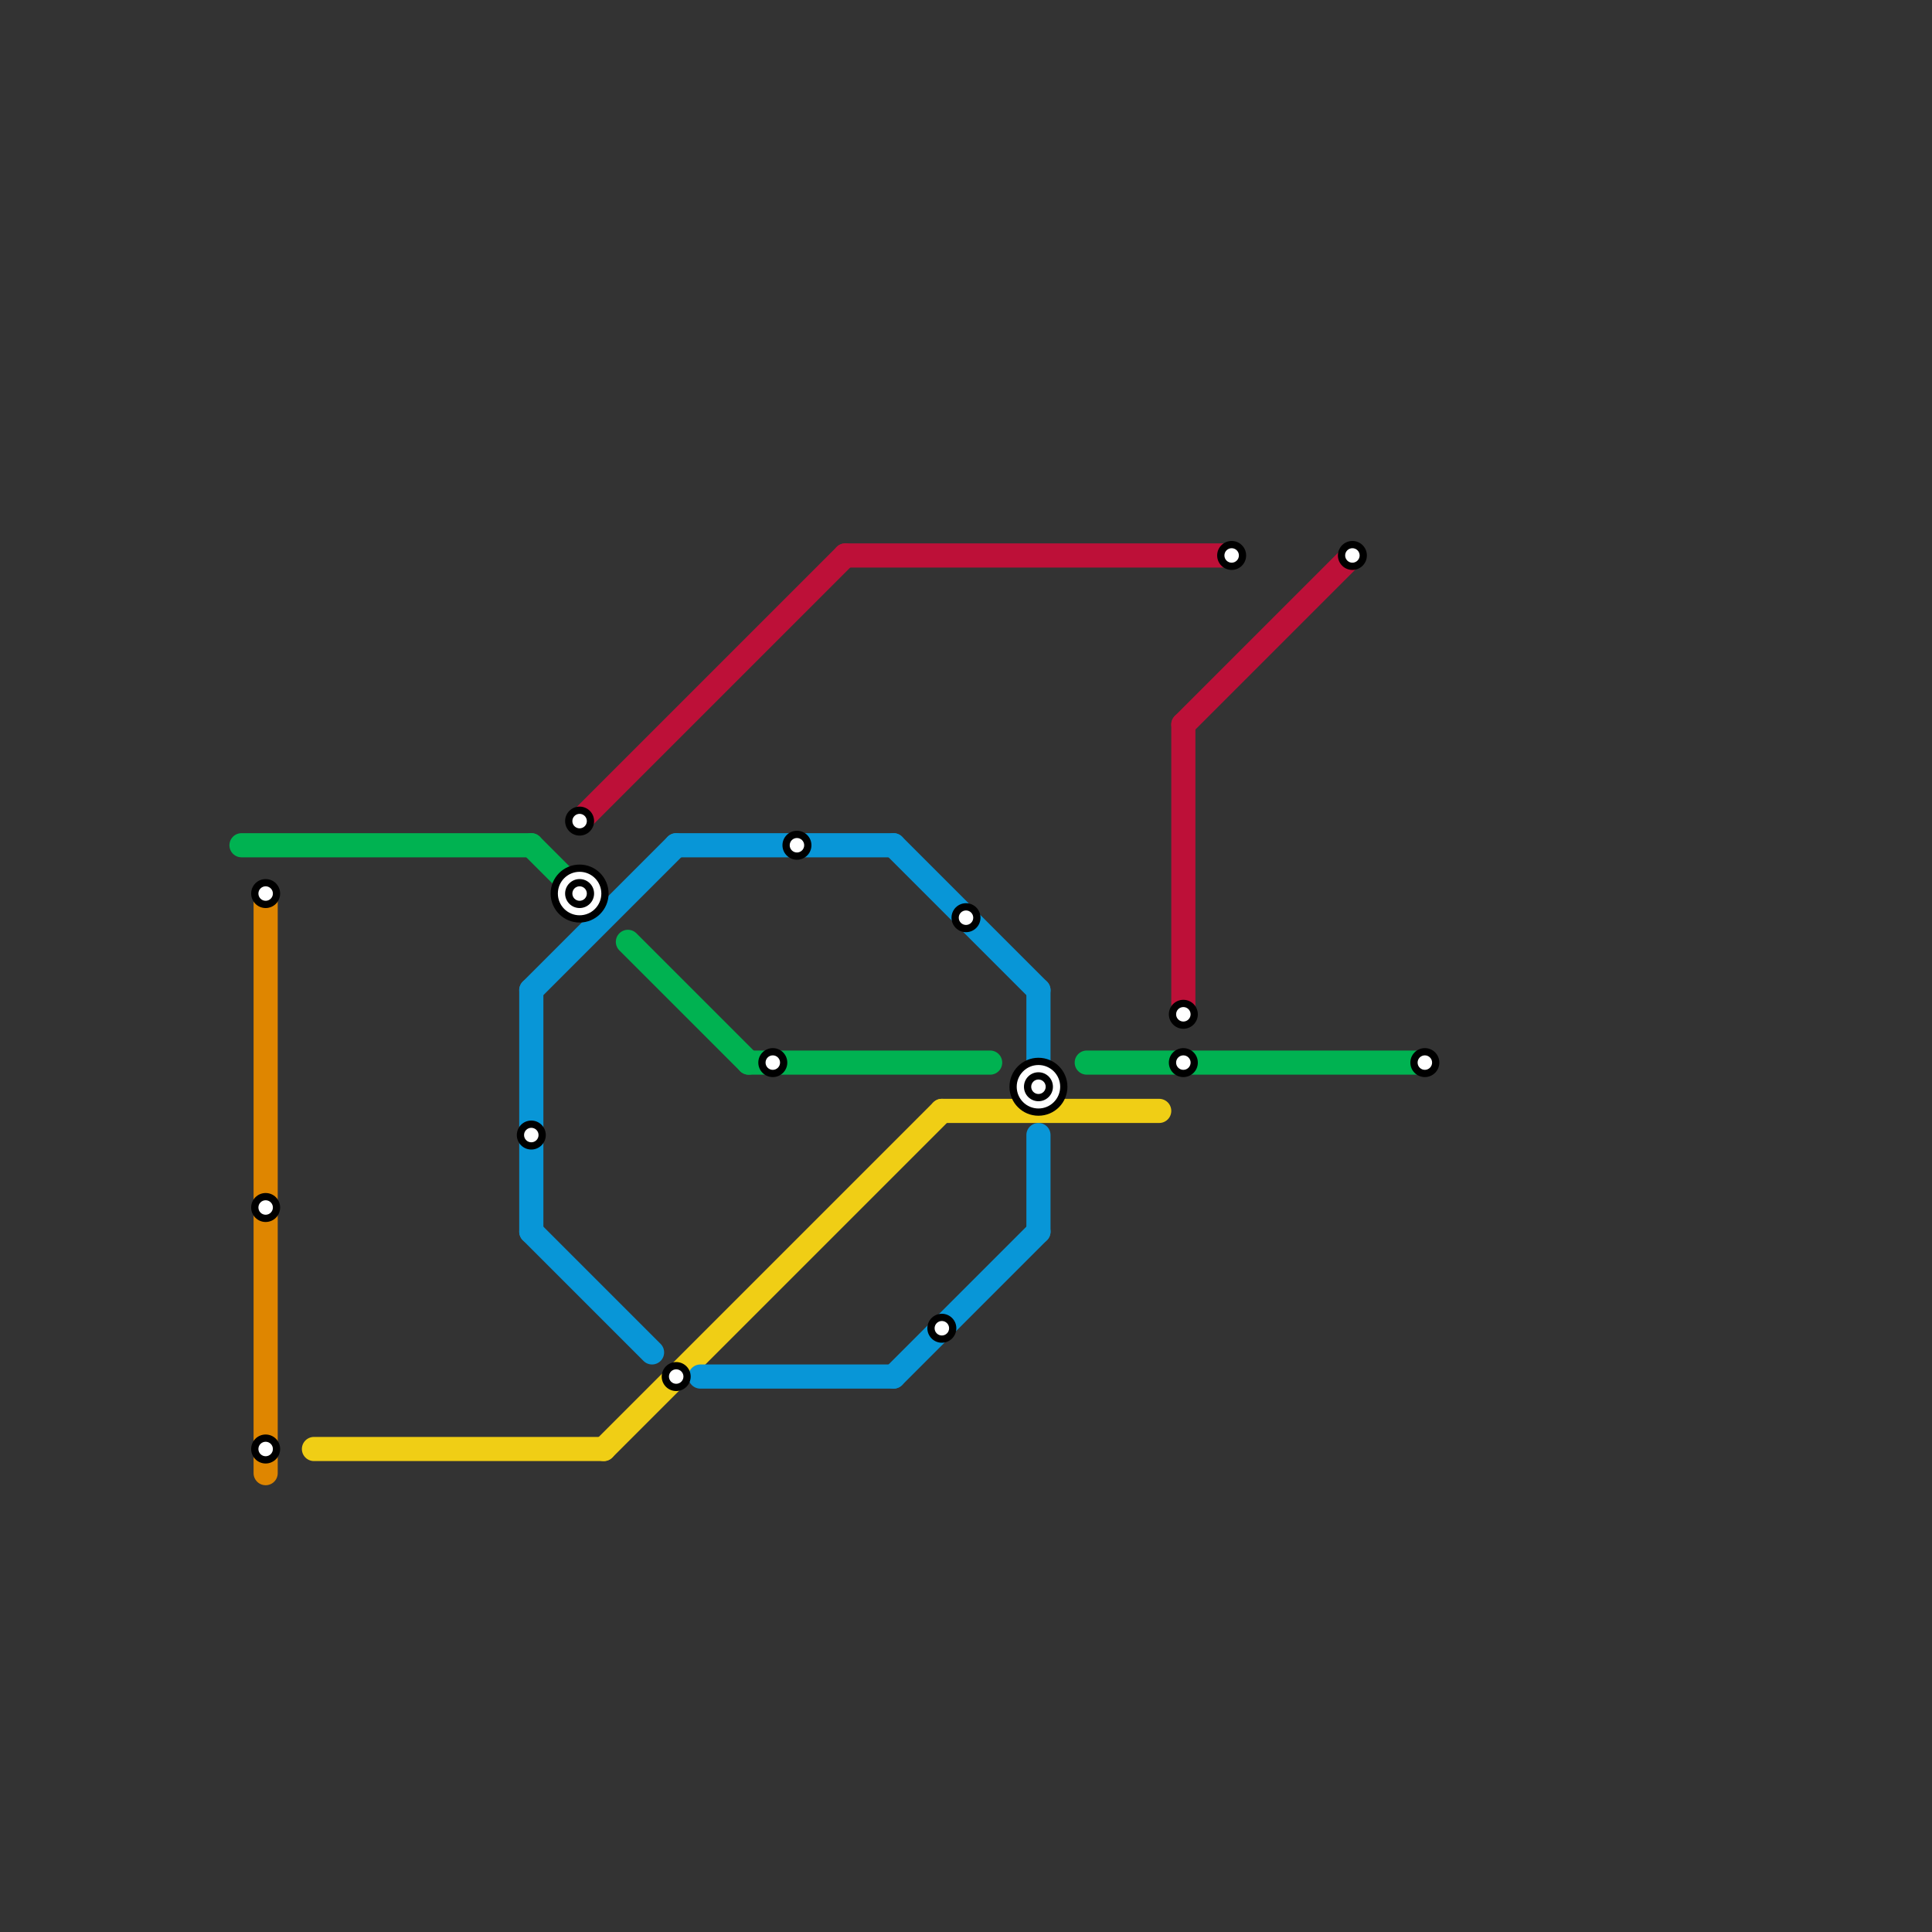 
<svg version="1.1" xmlns="http://www.w3.org/2000/svg" viewBox="0 0 80 80">
<rect x="0" y="0" width="80" height="80" fill="#333333" stroke="none"/>
<style>text { font: 1px Helvetica; font-weight: 600; white-space: pre; dominant-baseline: central; } line { stroke-width: 1; fill: none; stroke-linecap: round; stroke-linejoin: round; } .c0 { stroke: #00b251 } .c1 { stroke: #df8600 } .c2 { stroke: #f0ce15 } .c3 { stroke: #0896d7 } .c4 { stroke: #bd1038 }</style><defs><g id="wm-xf"><circle r="1.2" fill="#000"/><circle r="0.9" fill="#fff"/><circle r="0.6" fill="#000"/><circle r="0.3" fill="#fff"/></g><g id="wm"><circle r="0.6" fill="#000"/><circle r="0.3" fill="#fff"/></g></defs><line class="c0" x1="45" y1="44" x2="59" y2="44"/><line class="c0" x1="31" y1="44" x2="41" y2="44"/><line class="c0" x1="22" y1="35" x2="24" y2="37"/><line class="c0" x1="26" y1="39" x2="31" y2="44"/><line class="c0" x1="10" y1="35" x2="22" y2="35"/><line class="c1" x1="11" y1="37" x2="11" y2="61"/><line class="c2" x1="25" y1="60" x2="39" y2="46"/><line class="c2" x1="39" y1="46" x2="48" y2="46"/><line class="c2" x1="13" y1="60" x2="25" y2="60"/><line class="c3" x1="22" y1="41" x2="22" y2="51"/><line class="c3" x1="37" y1="57" x2="43" y2="51"/><line class="c3" x1="29" y1="57" x2="37" y2="57"/><line class="c3" x1="43" y1="47" x2="43" y2="51"/><line class="c3" x1="22" y1="51" x2="27" y2="56"/><line class="c3" x1="22" y1="41" x2="28" y2="35"/><line class="c3" x1="43" y1="41" x2="43" y2="45"/><line class="c3" x1="28" y1="35" x2="37" y2="35"/><line class="c3" x1="37" y1="35" x2="43" y2="41"/><line class="c4" x1="49" y1="30" x2="49" y2="42"/><line class="c4" x1="35" y1="23" x2="51" y2="23"/><line class="c4" x1="24" y1="34" x2="35" y2="23"/><line class="c4" x1="49" y1="30" x2="56" y2="23"/>

<use x="11" y="37" href="#wm"/><use x="11" y="50" href="#wm"/><use x="11" y="60" href="#wm"/><use x="22" y="47" href="#wm"/><use x="24" y="34" href="#wm"/><use x="24" y="37" href="#wm-xf"/><use x="28" y="57" href="#wm"/><use x="32" y="44" href="#wm"/><use x="33" y="35" href="#wm"/><use x="39" y="55" href="#wm"/><use x="40" y="38" href="#wm"/><use x="43" y="45" href="#wm-xf"/><use x="49" y="42" href="#wm"/><use x="49" y="44" href="#wm"/><use x="51" y="23" href="#wm"/><use x="56" y="23" href="#wm"/><use x="59" y="44" href="#wm"/>
</svg>


